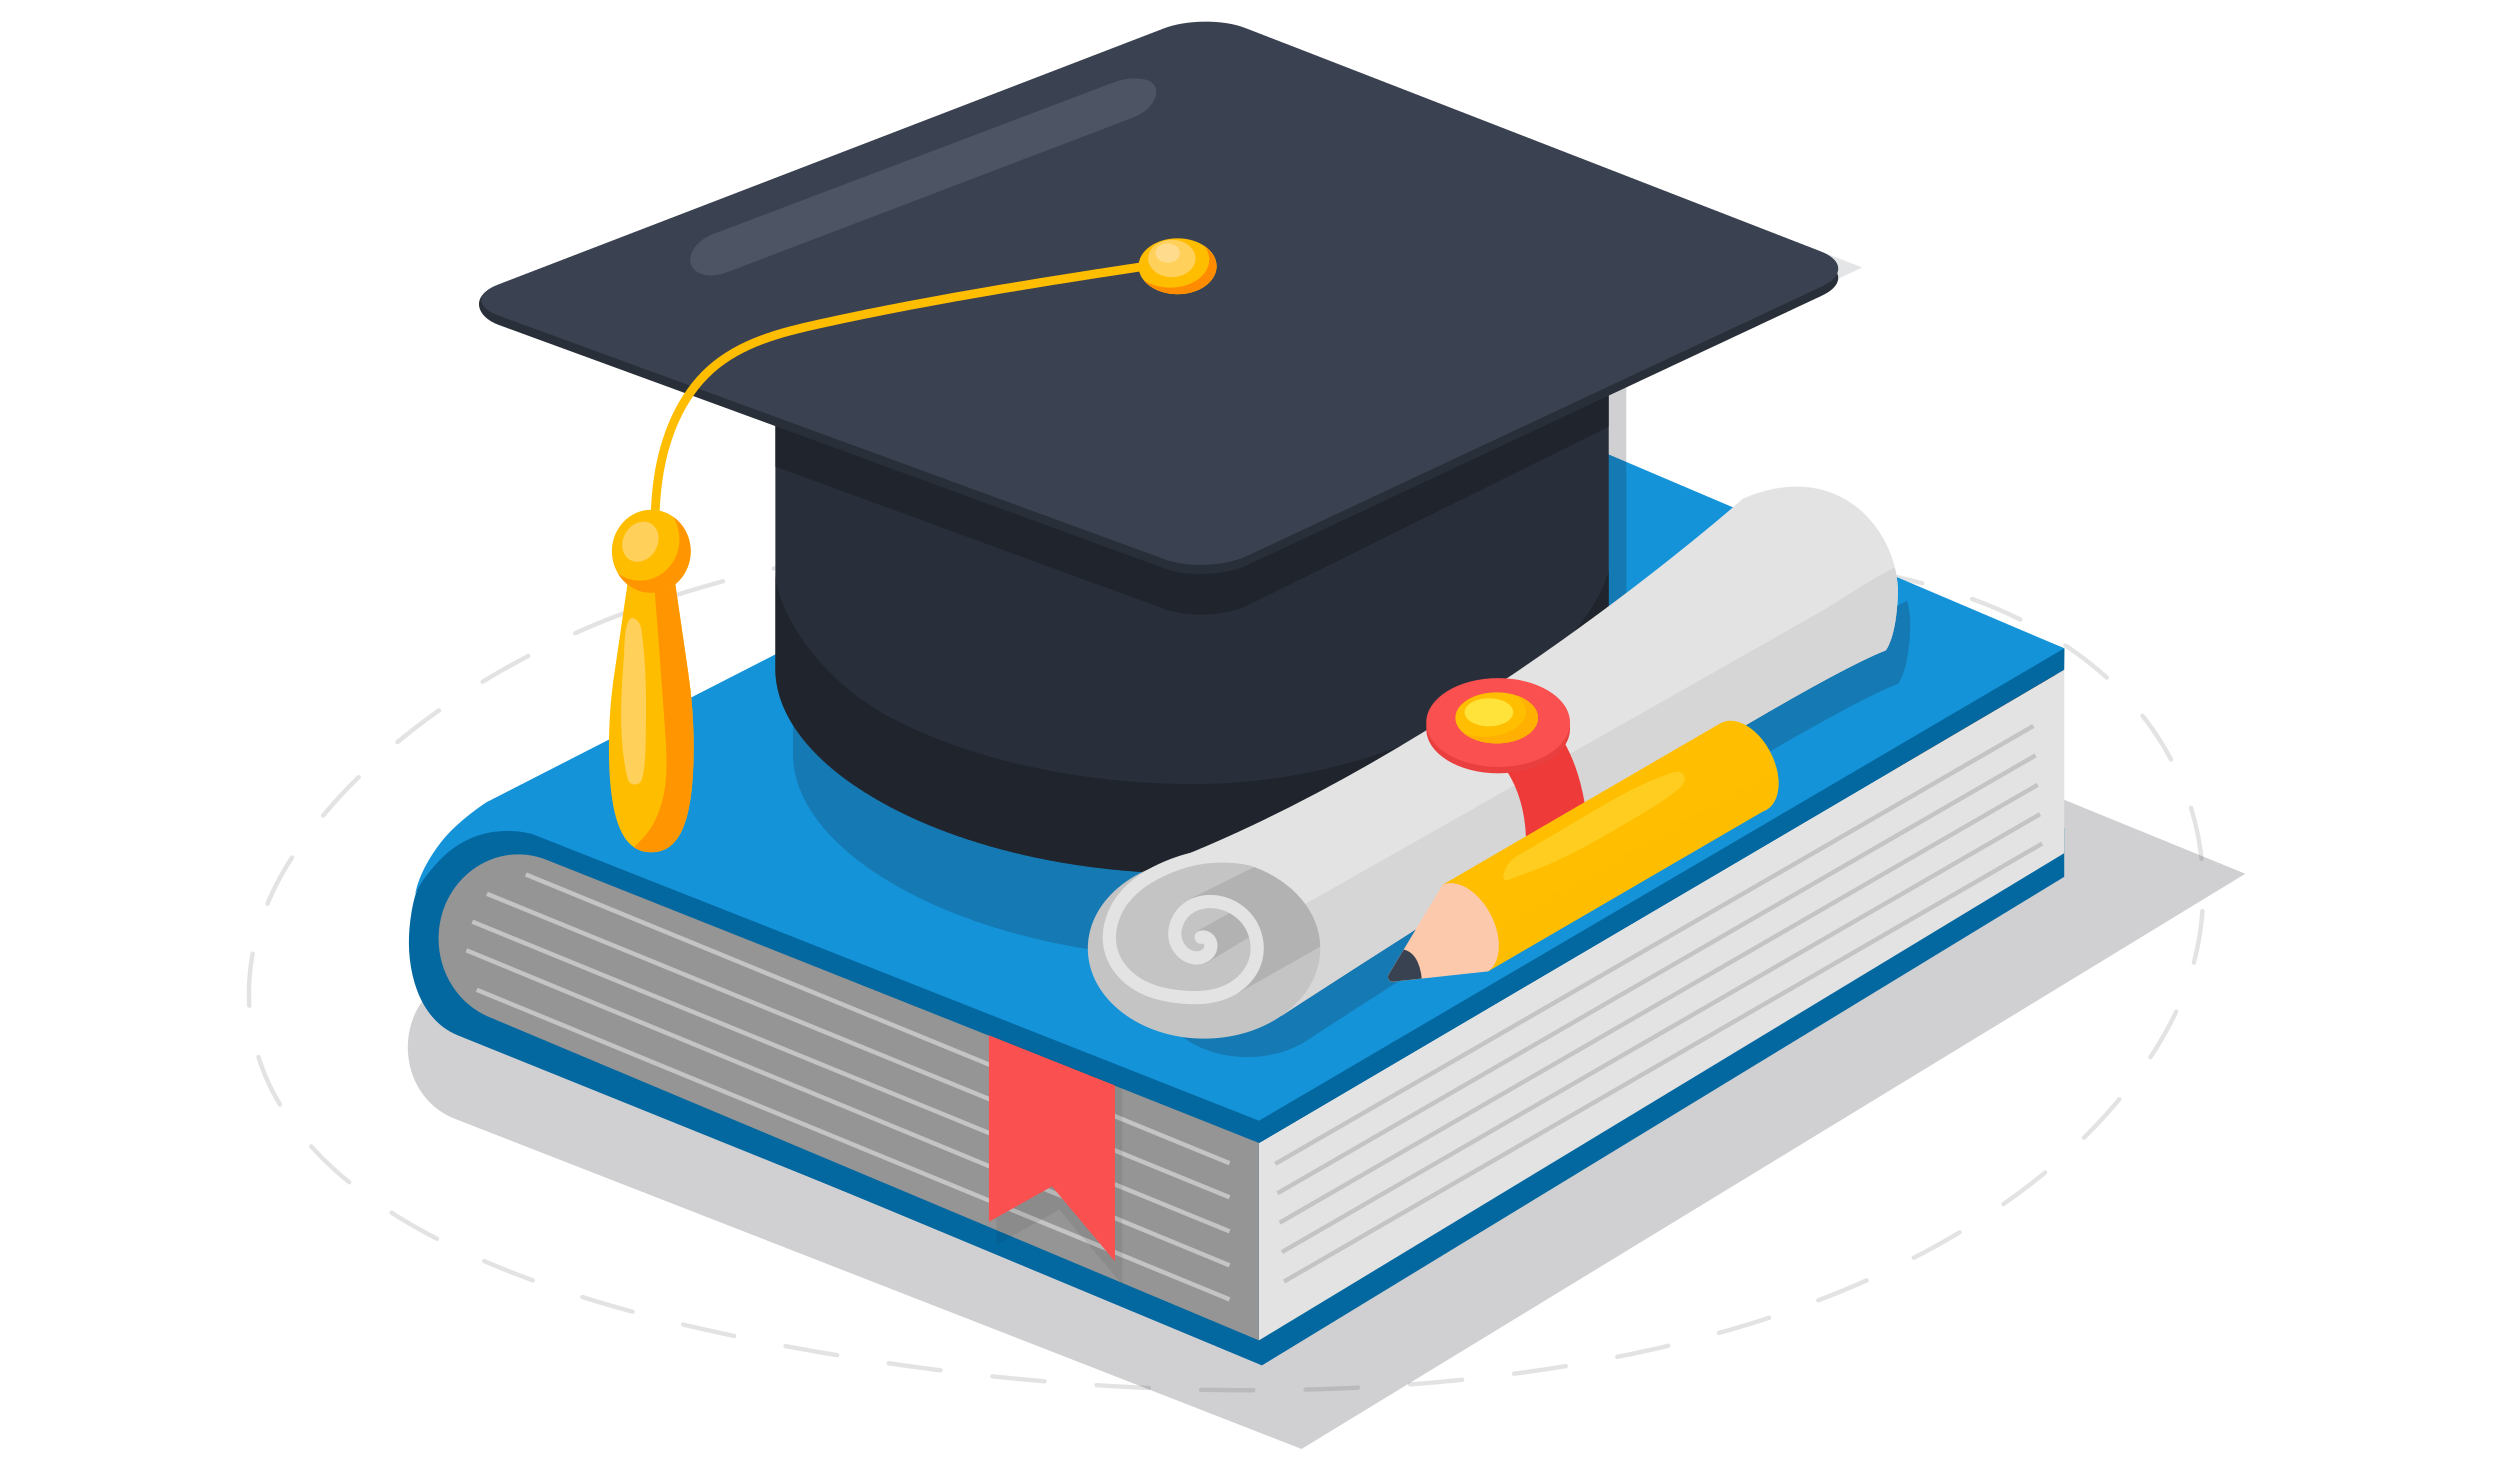 <svg width="197" height="116" viewBox="0 0 197 116" fill="none" xmlns="http://www.w3.org/2000/svg">
<path d="M97.803 41.321C94.396 41.299 91.002 41.347 87.626 41.482C73.84 42.029 60.293 44.042 48.687 48.499C37.731 52.706 27.927 59.757 22.772 67.948C18.907 74.089 18.148 81.811 23.006 88.474C30.495 98.746 47.928 103.472 62.06 106.104C86.264 110.611 112.935 111.084 134.773 105.222C150.957 100.877 164.786 92.417 170.984 80.723C176.263 70.766 174.199 56.316 159.316 48.875C149.374 43.905 137.115 43.776 126.126 42.812C116.666 41.983 107.187 41.383 97.803 41.321Z" stroke="#E3E3E3" stroke-width="0.347" stroke-linecap="round" stroke-linejoin="round" stroke-dasharray="4.12 4.12"/>
<path opacity="0.548" d="M61.102 42.717C61.102 42.754 61.098 42.79 61.098 42.823V42.717H61.102Z" fill="#191D23"/>
<path opacity="0.206" d="M35.854 88.168L102.557 114.179L176.929 68.852L108.693 40.985L35.419 77.089C30.837 79.347 31.111 86.317 35.854 88.168Z" fill="#191D23"/>
<path d="M35.801 67.02L99.437 90.734L162.661 53.448L107.945 30.128L35.801 67.02Z" fill="#F45A16"/>
<path d="M99.563 107.202C99.563 107.202 36.102 81.597 36.09 81.593C32.906 80.308 31.976 76.311 32.273 73.083C32.425 71.431 32.771 69.799 33.693 68.423C34.542 67.157 35.773 66.155 37.208 65.765C38.391 65.444 39.641 65.575 40.755 66.096C40.757 66.097 96.89 92.397 96.89 92.397L99.563 107.202Z" fill="#0368A0"/>
<path d="M35.801 81.075L99.437 107.594L162.661 69.094V65.252L107.945 46.347L35.801 81.075Z" fill="#0368A0"/>
<path d="M99.201 105.622L162.661 67.227V52.767L99.201 90.064V105.622Z" fill="#E3E3E3"/>
<path d="M35.801 66.35L99.195 90.08L162.661 52.777L162.682 51.106L107.945 29.457L35.801 66.35Z" fill="#0368A0"/>
<path d="M32.718 70.473C32.718 70.473 33.055 69.431 34.675 67.752C37.911 64.398 41.984 65.74 41.984 65.74L99.206 88.311L162.661 51.089L107.715 27.705L38.345 63.211C38.345 63.211 36.084 64.648 34.761 66.35C32.912 68.728 32.718 70.473 32.718 70.473Z" fill="#1493D9"/>
<path d="M99.201 105.622L38.523 80.134C36.13 79.129 34.559 76.686 34.559 73.967C34.559 69.329 38.953 66.121 43.066 67.756L99.201 90.064L99.201 105.622Z" fill="#959595"/>
<path d="M41.435 68.91L96.89 91.665" stroke="#C4C4C4" stroke-width="0.347" stroke-miterlimit="10"/>
<path d="M38.373 70.434L96.89 94.348" stroke="#C4C4C4" stroke-width="0.347" stroke-miterlimit="10"/>
<path d="M37.217 72.629L96.89 97.031" stroke="#C4C4C4" stroke-width="0.347" stroke-miterlimit="10"/>
<path d="M36.755 74.886L96.889 99.713" stroke="#C4C4C4" stroke-width="0.347" stroke-miterlimit="10"/>
<path d="M37.564 77.995L96.89 102.396" stroke="#C4C4C4" stroke-width="0.347" stroke-miterlimit="10"/>
<path opacity="0.078" d="M88.434 101.227L83.47 95.318L78.507 98.106V92.32V81.715L88.434 85.672V92.32V101.227Z" fill="#141414"/>
<path d="M87.856 99.397L82.893 93.489L77.929 96.276V90.49V81.584L87.856 85.541V90.49V99.397Z" fill="#FA504F"/>
<path d="M100.488 91.715L160.234 57.203" stroke="#C4C4C4" stroke-width="0.347" stroke-miterlimit="10"/>
<path d="M100.661 94.031L160.407 59.52" stroke="#C4C4C4" stroke-width="0.347" stroke-miterlimit="10"/>
<path d="M100.835 96.349L160.581 61.837" stroke="#C4C4C4" stroke-width="0.347" stroke-miterlimit="10"/>
<path d="M101.008 98.666L160.754 64.154" stroke="#C4C4C4" stroke-width="0.347" stroke-miterlimit="10"/>
<path d="M101.181 100.983L160.927 66.471" stroke="#C4C4C4" stroke-width="0.347" stroke-miterlimit="10"/>
<path opacity="0.548" d="M61.095 42.929C61.095 42.896 61.095 42.86 61.098 42.823V43.057C61.095 43.014 61.095 42.973 61.095 42.929Z" fill="#191D23"/>
<path opacity="0.548" d="M126.768 17.302H61.098V27.059H126.768V17.302Z" fill="#191D23"/>
<path opacity="0.206" d="M128.443 59.394C128.443 67.764 113.677 75.556 95.462 75.556C91.784 75.556 88.248 75.238 84.944 74.664C79.788 73.764 75.205 72.235 71.54 70.303C65.928 67.343 62.482 63.436 62.482 59.394C62.482 59.324 62.485 59.255 62.489 59.181H62.485V33.766L128.155 28.973V57.392C128.345 58.047 128.443 58.717 128.443 59.394Z" fill="#191D23"/>
<path d="M127.056 52.686C127.056 61.057 112.29 68.849 94.075 68.849C90.397 68.849 86.861 68.531 83.557 67.957C78.401 67.057 73.818 65.527 70.154 63.596C64.541 60.636 61.095 56.729 61.095 52.686C61.095 52.617 61.098 52.547 61.102 52.474H61.098V27.059H126.768V50.685C126.959 51.34 127.056 52.01 127.056 52.686Z" fill="#292F3A"/>
<path opacity="0.548" d="M127.056 52.687C127.056 61.057 112.29 68.849 94.075 68.849C90.397 68.849 86.861 68.531 83.557 67.957C78.401 67.057 73.818 65.528 70.154 63.596C64.541 60.636 61.095 56.729 61.095 52.687C61.095 52.617 61.098 52.547 61.102 52.474H61.098V45.008C61.098 48.072 64.6 53.596 70.154 56.523C73.818 58.454 78.401 59.984 83.557 60.884C86.861 61.458 90.397 61.776 94.075 61.776C110.806 61.776 124.629 52.518 126.768 44.956V50.685C126.959 51.34 127.056 52.01 127.056 52.687Z" fill="#191D23"/>
<path opacity="0.548" d="M126.768 25.321V33.637L98.267 47.736C96.523 48.549 93.628 48.68 91.825 48.018L74.678 41.748C73.492 41.312 72.303 40.881 71.402 40.548L61.098 36.779V25.321H126.768Z" fill="#191D23"/>
<path d="M143.572 23.294L98.267 44.535C96.523 45.347 93.628 45.479 91.825 44.817L74.678 38.546C73.492 38.111 72.303 37.679 71.402 37.346L39.281 25.599C37.478 24.937 37.133 23.327 38.925 22.639L91.714 2.968C93.507 2.28 96.367 2.258 98.066 2.917C98.908 3.242 100.024 3.678 101.162 4.117H101.165L143.485 20.547C145.278 21.242 145.316 22.479 143.572 23.294Z" fill="#292F38"/>
<path d="M143.572 22.563L98.267 43.804C96.523 44.616 93.628 44.748 91.825 44.085L74.678 37.815C73.492 37.379 72.303 36.948 71.402 36.615L39.281 24.867C37.478 24.205 37.471 23.104 39.264 22.416L91.714 2.236C93.507 1.549 96.367 1.527 98.066 2.185C98.908 2.511 100.024 2.946 101.162 3.385H101.165L143.485 19.815C145.278 20.51 145.316 21.747 143.572 22.563Z" fill="#3A4150"/>
<path d="M93.381 20.498C83.739 21.959 74.088 23.42 64.553 25.527C61.514 26.198 58.36 27 55.993 29.12C53.636 31.231 52.351 34.434 51.876 37.658C51.401 40.882 51.657 44.169 51.914 47.421" stroke="#FFBD00" stroke-width="0.693" stroke-miterlimit="10"/>
<path d="M54.66 58.956C54.66 65.581 53.166 67.158 51.322 67.158C50.84 67.158 50.382 67.052 49.969 66.77C48.798 65.991 47.983 63.855 47.983 58.956C47.983 56.783 48.146 54.745 48.427 52.985L49.474 45.815L49.512 45.478H53.145L53.18 45.815L54.258 53.201L54.251 53.197C54.511 54.906 54.66 56.87 54.66 58.956Z" fill="#FFBD00"/>
<path d="M92.789 23.184C94.488 23.184 95.865 22.198 95.865 20.981C95.865 19.765 94.488 18.778 92.789 18.778C91.091 18.778 89.714 19.765 89.714 20.981C89.714 22.198 91.091 23.184 92.789 23.184Z" fill="#FFBD00"/>
<path d="M95.865 20.981C95.865 22.199 94.488 23.183 92.788 23.183C91.649 23.183 90.651 22.741 90.122 22.075C90.671 22.448 91.406 22.667 92.21 22.667C93.91 22.667 95.287 21.68 95.287 20.461C95.287 20.062 95.14 19.689 94.879 19.367C95.487 19.766 95.865 20.344 95.865 20.981Z" fill="#FF8B00"/>
<path d="M92.338 21.838C93.37 21.838 94.206 21.179 94.206 20.367C94.206 19.554 93.37 18.895 92.338 18.895C91.307 18.895 90.471 19.554 90.471 20.367C90.471 21.179 91.307 21.838 92.338 21.838Z" fill="#FFD05A"/>
<path d="M92.979 19.94C92.979 20.358 92.549 20.697 92.019 20.697C91.488 20.697 91.058 20.358 91.058 19.94C91.058 19.521 91.488 19.182 92.019 19.182C92.549 19.182 92.979 19.521 92.979 19.94Z" fill="#FFDC8D"/>
<path opacity="0.139" d="M146.741 21.078L143.572 22.563L98.267 43.804C96.523 44.616 93.628 44.748 91.825 44.085L74.678 37.815C76.623 37.753 91.836 37.138 98.561 34.734C102.808 33.216 106.979 30.999 109.895 27.399C112.807 23.799 114.242 18.601 112.623 14.185C111.233 10.395 107.932 7.797 104.656 5.657C103.495 4.896 102.316 4.168 101.165 3.385L143.485 19.815L146.741 21.078Z" fill="#3A4150"/>
<path opacity="0.704" d="M89.283 9.265L57.245 21.47C55.984 21.951 54.73 21.662 54.444 20.825C54.158 19.989 54.947 18.921 56.208 18.441L87.765 6.493C89.026 6.012 90.761 6.045 91.047 6.881C91.334 7.718 90.544 8.785 89.283 9.265Z" fill="#555E6D"/>
<path opacity="0.8" d="M54.66 58.956C54.66 65.581 53.166 67.158 51.322 67.158C50.84 67.158 50.382 67.052 49.97 66.77C50.171 66.54 50.403 66.32 50.604 66.108C51.648 65.029 52.202 63.503 52.407 61.974C52.615 60.445 52.504 58.894 52.393 57.353C52.206 54.774 52.019 52.199 51.831 49.623C51.741 48.361 51.609 47.095 51.557 45.829C51.55 45.705 51.554 45.584 51.564 45.478H53.145L53.18 45.815L54.258 53.201L54.251 53.197C54.511 54.906 54.66 56.87 54.66 58.956Z" fill="#FF8B00"/>
<path d="M53.515 45.758C54.727 44.479 54.727 42.405 53.515 41.127C52.303 39.848 50.338 39.848 49.126 41.127C47.914 42.405 47.914 44.479 49.126 45.758C50.338 47.036 52.303 47.036 53.515 45.758Z" fill="#FFBD00"/>
<path opacity="0.8" d="M54.425 43.444C54.425 45.251 53.034 46.718 51.322 46.718C50.219 46.718 49.252 46.111 48.701 45.196C49.193 45.551 49.793 45.756 50.434 45.756C52.147 45.756 53.537 44.289 53.537 42.482C53.537 41.838 53.36 41.234 53.055 40.73C53.88 41.315 54.425 42.314 54.425 43.444Z" fill="#FF8B00"/>
<path d="M51.52 43.547C50.985 44.28 50.079 44.491 49.496 44.017C48.913 43.543 48.873 42.565 49.407 41.832C49.942 41.099 50.848 40.889 51.431 41.362C52.015 41.836 52.054 42.814 51.52 43.547Z" fill="#FFD05A"/>
<path d="M48.944 55.967C48.923 57.775 49.042 59.602 49.451 61.351C49.598 61.98 50.443 61.974 50.602 61.349C50.829 60.461 50.862 59.489 50.879 58.56C50.934 55.556 50.965 52.538 50.535 49.568C50.495 49.296 50.375 49.036 50.174 48.862C49.151 47.972 49.211 51.137 49.182 51.531C49.071 53.007 48.961 54.485 48.944 55.967Z" fill="#FFD05A"/>
<path d="M149.545 46.899C149.428 50.312 148.596 51.252 148.596 51.252C140.202 54.493 100.967 80.048 100.967 80.048C101.331 77.187 101.11 75.01 100.534 73.356C98.333 67.075 90.945 68.388 90.653 68.439C114.523 59.582 137.366 39.278 137.366 39.278C143.926 36.476 148.284 40.463 149.313 44.722C149.49 45.45 149.57 46.185 149.545 46.899Z" fill="#E3E3E3"/>
<path opacity="0.206" d="M149.578 53.874C149.578 53.874 150.41 52.934 150.528 49.521C150.552 48.807 150.472 48.072 150.295 47.344C148.926 47.944 145.234 50.38 144.707 50.677C142.637 51.851 140.567 53.025 138.498 54.2C131.11 58.389 123.722 62.581 116.33 66.77C112.614 68.877 108.901 70.985 105.184 73.096C104.253 73.621 103.369 74.045 102.617 74.687C101.436 74.011 99.932 73.605 98.292 73.605C94.495 73.605 91.416 75.775 91.416 78.453C91.416 81.13 94.495 83.3 98.292 83.3C99.84 83.3 101.263 82.935 102.412 82.327C102.411 82.337 102.41 82.346 102.409 82.355C102.409 82.355 102.486 82.305 102.624 82.215C102.836 82.094 103.036 81.963 103.226 81.825C108.837 78.187 141.904 56.837 149.578 53.874Z" fill="#191D23"/>
<path d="M149.545 46.899C149.428 50.312 148.596 51.252 148.596 51.252C140.202 54.494 100.967 80.048 100.967 80.048C101.331 77.187 101.11 75.01 100.534 73.356C100.586 73.272 100.642 73.192 100.697 73.108C101.585 71.776 102.846 71.238 104.202 70.474C107.919 68.363 111.632 66.255 115.348 64.148C122.739 59.959 130.127 55.767 137.515 51.578C139.585 50.404 141.655 49.229 143.725 48.055C144.252 47.758 147.944 45.322 149.313 44.722C149.49 45.45 149.57 46.185 149.545 46.899Z" fill="#D6D6D6"/>
<path d="M104.036 74.739C104.036 78.665 99.934 81.844 94.88 81.844C89.821 81.844 85.72 78.665 85.72 74.739C85.72 70.814 89.821 67.635 94.88 67.635C96.294 67.635 97.632 67.883 98.828 68.326C101.855 69.453 103.966 71.831 104.032 74.6C104.036 74.648 104.036 74.692 104.036 74.739Z" fill="#C4C4C4"/>
<path d="M97.598 78.24L99.102 74.337L97.944 72.08L93.957 70.741L98.828 68.326C101.855 69.453 103.966 71.831 104.032 74.6L97.598 78.24Z" fill="#B2B2B2"/>
<path d="M112.998 57.165C112.998 57.165 120.858 57.851 120.227 67.744L125.045 64.795C125.045 64.795 124.67 55.222 117.331 54.422L112.998 57.165Z" fill="#EF3A3A"/>
<path d="M94.342 73.365L97.281 71.715L98.783 73.636L94.912 75.984L95.056 74.337L94.342 73.365Z" fill="#B2B2B2"/>
<path d="M98.422 67.645C95.389 67.112 93.285 67.799 91.961 68.362C90.676 68.909 89.431 69.657 88.544 70.78C87.657 71.904 87.175 73.453 87.537 74.864C87.838 76.033 88.683 76.991 89.685 77.583C90.688 78.175 91.837 78.434 92.98 78.553C94.182 78.678 95.428 78.648 96.553 78.185C97.678 77.722 98.671 76.766 98.973 75.532C99.216 74.542 98.987 73.447 98.41 72.625C97.835 71.802 96.932 71.256 95.976 71.09C95.138 70.945 94.232 71.096 93.547 71.626C92.862 72.156 92.442 73.095 92.611 73.974C92.779 74.852 93.6 75.575 94.445 75.477C94.734 75.443 95.02 75.315 95.21 75.083C95.4 74.851 95.477 74.507 95.363 74.225C95.248 73.943 94.925 73.761 94.65 73.857" stroke="#E3E3E3" stroke-width="1.04" stroke-miterlimit="10" stroke-linecap="round" stroke-linejoin="round"/>
<path d="M118.053 60.938C121.181 60.938 123.716 59.371 123.716 57.438C123.716 55.505 121.181 53.938 118.053 53.938C114.926 53.938 112.391 55.505 112.391 57.438C112.391 59.371 114.926 60.938 118.053 60.938Z" fill="#EA3F3F"/>
<path d="M118.053 60.435C121.181 60.435 123.716 58.868 123.716 56.935C123.716 55.002 121.181 53.435 118.053 53.435C114.926 53.435 112.391 55.002 112.391 56.935C112.391 58.868 114.926 60.435 118.053 60.435Z" fill="#FA504F"/>
<path d="M117.938 58.581C119.736 58.581 121.194 57.681 121.194 56.569C121.194 55.458 119.736 54.556 117.938 54.556C116.14 54.556 114.682 55.458 114.682 56.569C114.682 57.681 116.14 58.581 117.938 58.581Z" fill="#FFBE00"/>
<path d="M119.243 56.127C119.243 56.739 118.385 57.234 117.327 57.234C116.268 57.234 115.41 56.739 115.41 56.127C115.41 55.516 116.268 55.021 117.327 55.021C118.385 55.021 119.243 55.516 119.243 56.127Z" fill="#FFE33B"/>
<path d="M121.193 56.568C121.193 57.68 119.737 58.58 117.938 58.58C116.88 58.58 115.944 58.269 115.348 57.786C115.83 57.965 116.388 58.064 116.984 58.064C118.784 58.064 120.24 57.161 120.24 56.052C120.24 55.595 119.994 55.17 119.578 54.83C120.545 55.178 121.193 55.825 121.193 56.568Z" fill="#FFB000"/>
<path d="M139.23 63.795C139.139 63.849 139.042 63.89 138.945 63.928L138.526 64.167L117.256 76.538L117.155 76.346L116.306 74.718L113.823 69.965L113.691 69.711L134.731 57.477L135.519 57.019L135.522 57.022C135.522 57.022 135.522 57.022 135.525 57.022C136.666 56.325 138.419 57.279 139.443 59.15C139.683 59.591 139.862 60.042 139.981 60.487C140.361 61.924 140.102 63.264 139.23 63.795Z" fill="#FFBE00"/>
<path opacity="0.419" d="M139.23 63.794C139.139 63.849 139.042 63.89 138.944 63.928L138.526 64.167L117.255 76.538L117.155 76.346L116.306 74.718L117.518 73.193L139.981 60.487C140.361 61.924 140.102 63.264 139.23 63.794Z" fill="#FFBE00"/>
<path d="M117.259 76.541L117.262 76.544H117.252L115.713 76.712L112.037 77.109L111.084 77.21L110.551 77.269L109.762 77.353C109.468 77.383 109.27 77.045 109.429 76.781L109.893 76.012L110.146 75.592L110.609 74.823L112.577 71.555L113.687 69.713C114.825 69.234 116.436 70.181 117.401 71.945C118.402 73.775 118.332 75.806 117.259 76.541Z" fill="#FCC9AC"/>
<path d="M112.037 77.109L111.084 77.211L110.551 77.269L109.762 77.353C109.468 77.384 109.27 77.046 109.429 76.781L109.893 76.012L110.146 75.592L110.609 74.824C111.441 75.025 111.887 75.816 112.037 77.109Z" fill="#384250"/>
<path opacity="0.344" d="M124.863 64.32C127.063 63.019 129.284 61.709 131.693 60.92C132.021 60.813 132.438 60.741 132.655 61.021C132.8 61.208 132.786 61.492 132.678 61.706C132.571 61.92 132.388 62.079 132.207 62.227C131.177 63.068 130.038 63.743 128.903 64.415C127.459 65.271 126.013 66.126 124.531 66.905C123.024 67.696 121.493 68.406 119.885 68.931C119.506 69.055 119.155 69.275 118.761 69.345C118.677 69.36 118.578 69.362 118.519 69.296C118.313 69.065 118.647 68.422 118.77 68.215C118.971 67.878 119.256 67.598 119.591 67.414C120.339 67.004 121.072 66.572 121.806 66.133C122.208 65.892 122.611 65.651 123.014 65.412C123.63 65.048 124.247 64.684 124.863 64.32Z" fill="#FFEB5A"/>
</svg>
